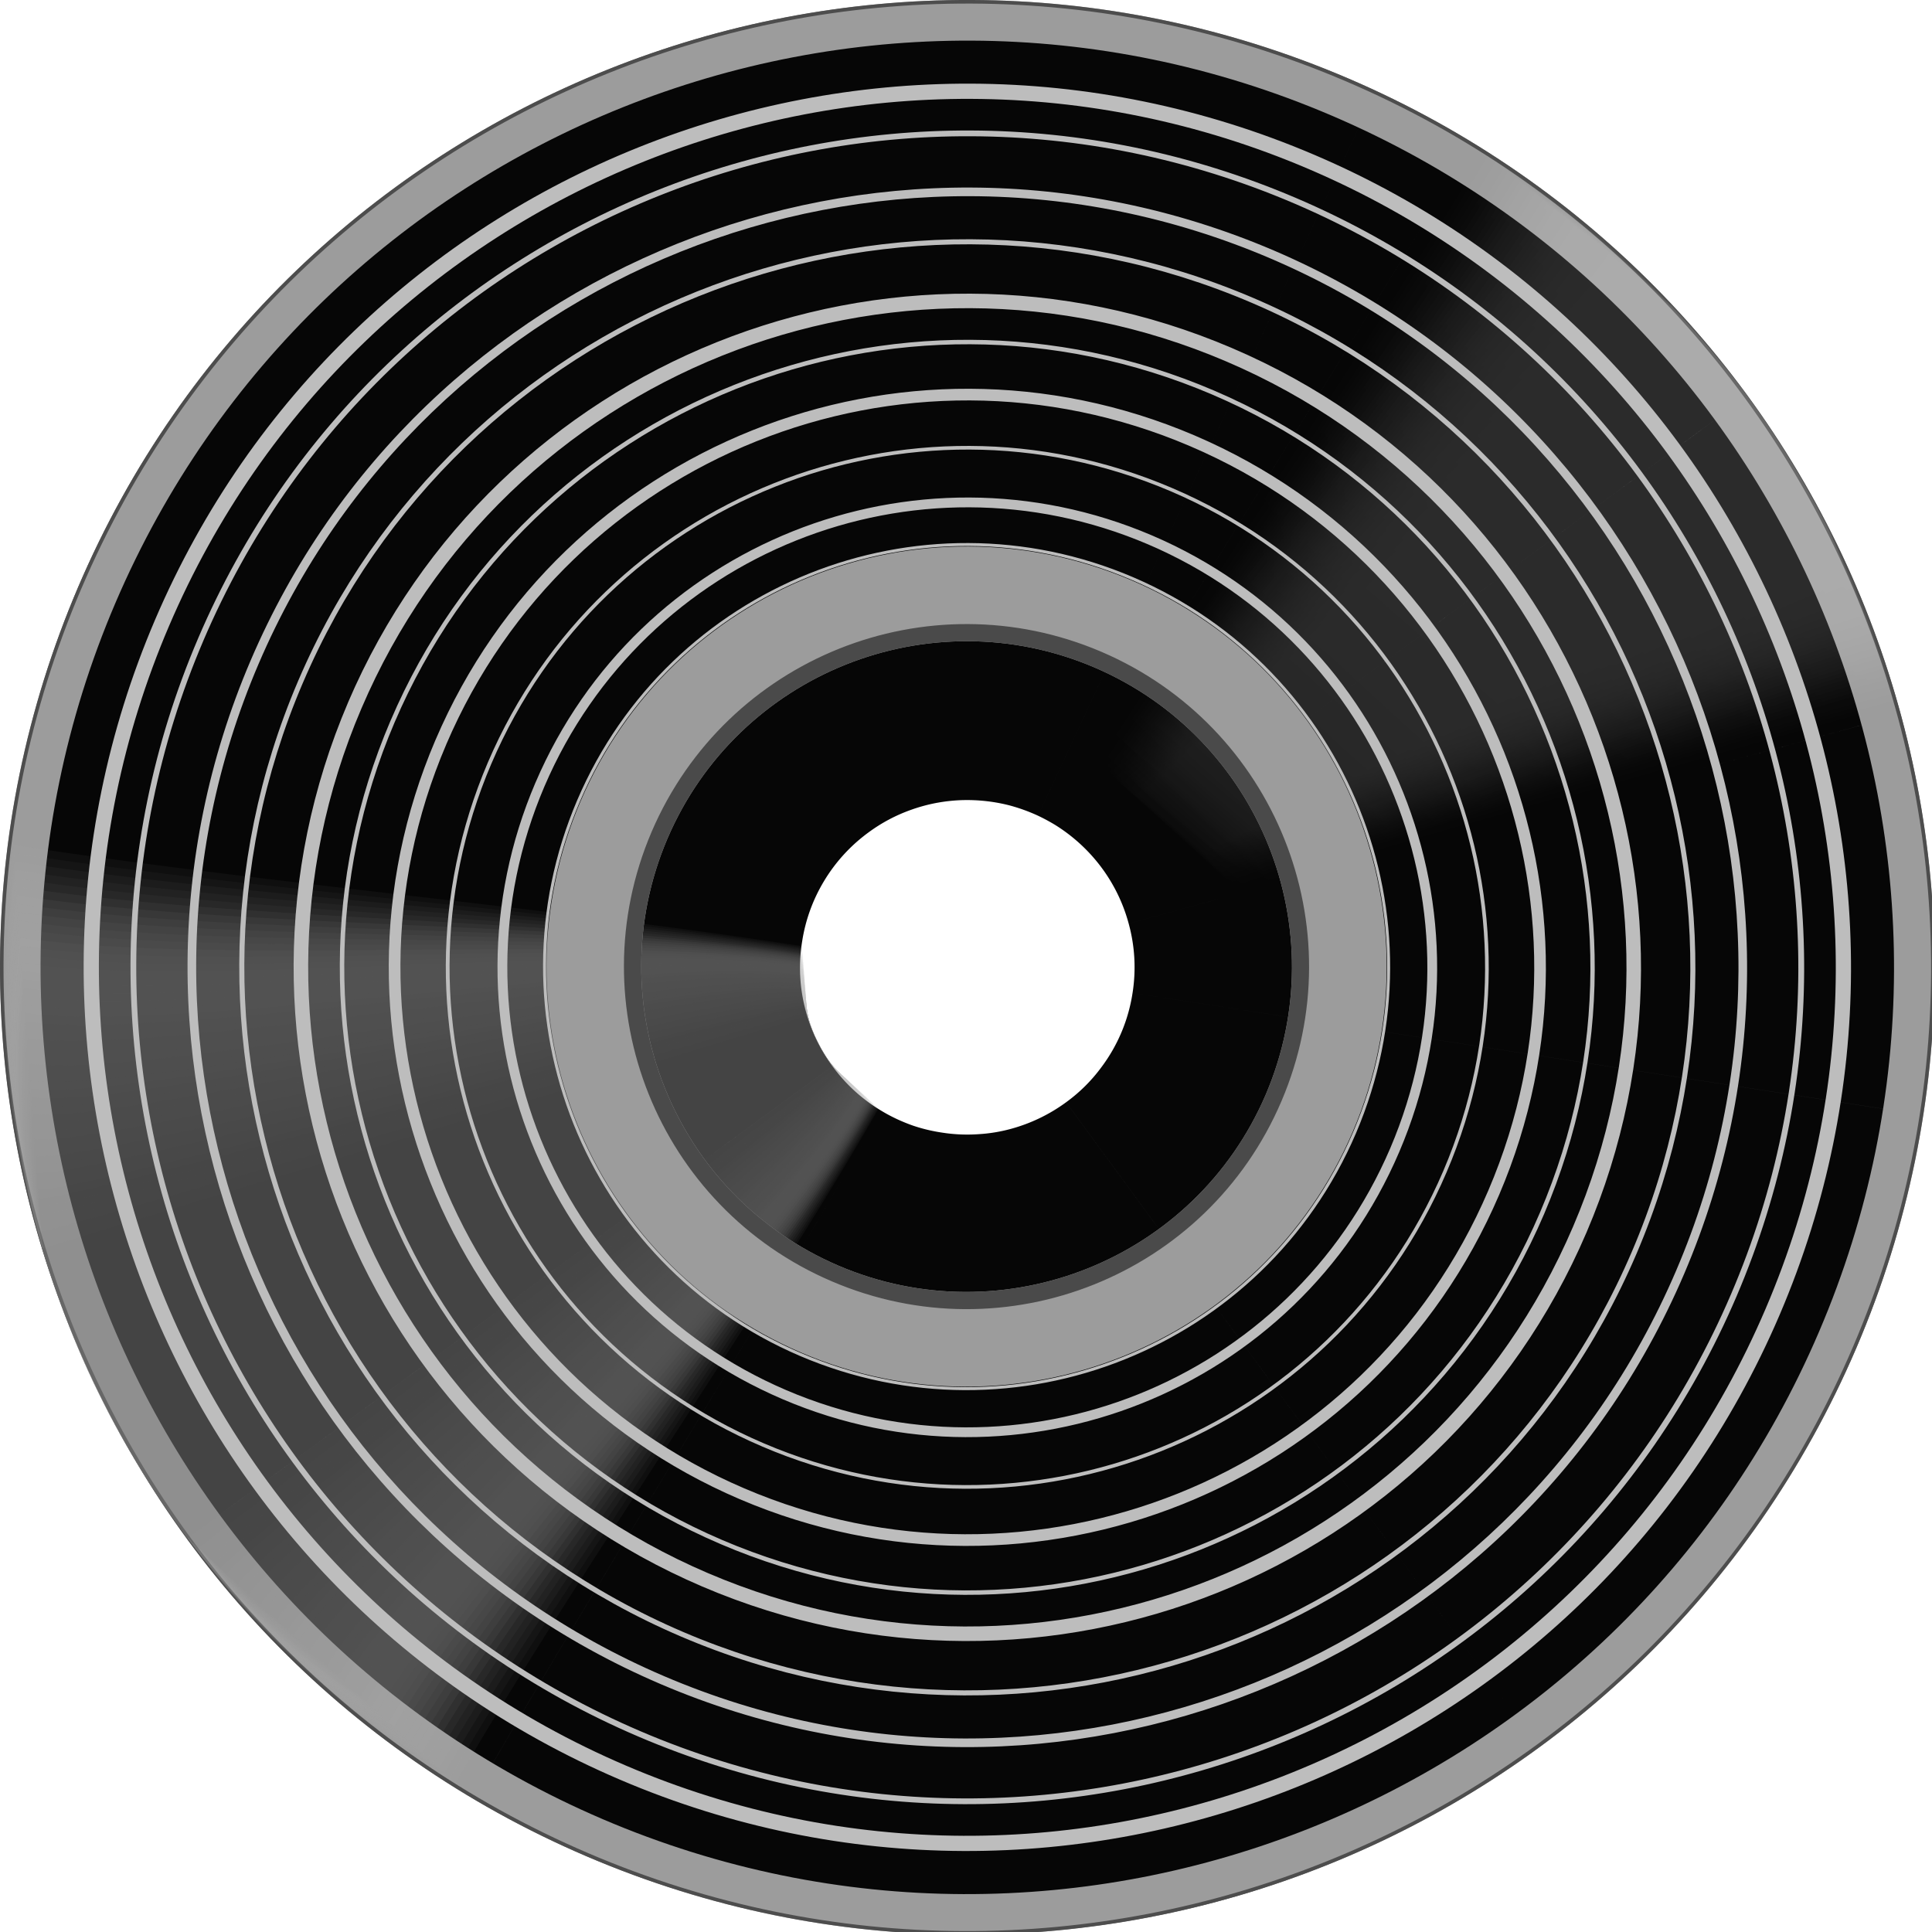 <svg xmlns="http://www.w3.org/2000/svg" xmlns:xlink="http://www.w3.org/1999/xlink" width="96" height="96" fill="none"><g clip-path="url(#a)" style="transform-origin:61.88px 0" transform="translate(-61.88)"><path fill="url(#b)" d="M105.038 41.361a8.265 8.265 0 0 0-2.221 2.434 8.22 8.22 0 0 0-1.081 2.999l-39.261-6.059a48.005 48.005 0 0 1 6.25-17.359A47.929 47.929 0 0 1 81.57 9.32c7.823 10.677 15.646 21.357 23.468 32.041Zm-3.302 5.433a8.174 8.174 0 0 0 .253 3.686 8.129 8.129 0 0 0 1.252 2.494L71.189 76.442a48.368 48.368 0 0 1-7.21-14.41 47.77 47.77 0 0 1-1.504-21.297l39.261 6.059Zm1.505 6.18a8.227 8.227 0 0 0 2.454 2.232c-6.09 10.623-14.239 23.528-20.328 34.141A48.31 48.31 0 0 1 71.19 76.442l32.052-23.468Zm2.454 2.232c.484.292 1.01.535 1.555.727.458.155.932.269 1.424.343-2.02 13.087-4.043 26.174-6.069 39.262a48.876 48.876 0 0 1-8.22-2.02 48.215 48.215 0 0 1-9.018-4.17c6.09-10.614 14.239-23.52 20.328-34.142Zm2.979 1.07a8.038 8.038 0 0 0 1.838.08c.777 12.401 1.898 27.246 2.676 39.646a48.69 48.69 0 0 1-10.583-.464c2.026-13.088 4.049-26.175 6.069-39.262Zm1.838.08a7.85 7.85 0 0 0 1.595-.262 8.337 8.337 0 0 0 2.747-1.323l23.468 32.052a48.266 48.266 0 0 1-15.915 7.644 48.178 48.178 0 0 1-9.219 1.535c-.778-12.4-1.899-27.245-2.676-39.645Zm4.342-1.585a8.023 8.023 0 0 0 1.757-1.746 8.2 8.2 0 0 0 1.545-3.686l39.261 6.059a47.849 47.849 0 0 1-8.937 21.347 48.303 48.303 0 0 1-10.158 10.078L114.854 54.77Zm3.302-5.432a8.183 8.183 0 0 0-.192-3.444c11.805-3.251 26.548-7.15 38.353-10.39a47.87 47.87 0 0 1 1.1 19.892l-39.261-6.058Zm-.192-3.444a8.27 8.27 0 0 0-1.313-2.736 192005.44 192005.44 0 0 0 32.042-23.468 48.047 48.047 0 0 1 7.624 15.813c-11.805 3.242-26.548 7.14-38.353 10.391Zm-1.313-2.736a8.405 8.405 0 0 0-2.363-2.182c6.301-10.481 14.461-23.387 20.762-33.869a47.927 47.927 0 0 1 13.643 12.582c-10.678 7.823-21.358 15.646-32.042 23.469Zm-2.363-2.182a9.684 9.684 0 0 0-.828-.444c5.211-11.24 11.573-24.78 16.783-36.01a47.666 47.666 0 0 1 4.807 2.585c-6.301 10.482-14.461 23.387-20.762 33.87Zm-.828-.444a8.84 8.84 0 0 0-1.424-.515c3.413-12.077 6.584-26.356 9.997-38.444l.728.202a47.537 47.537 0 0 1 7.482 2.747c-5.21 11.23-11.572 24.77-16.783 36.01Zm-1.424-.515a8.526 8.526 0 0 0-2.201-.263c.333-12.673-.858-27.052-.525-39.726a48.452 48.452 0 0 1 12.723 1.546c-3.413 12.087-6.584 26.366-9.997 38.443Zm-2.201-.263a8.264 8.264 0 0 0-2.686.485 8.129 8.129 0 0 0-2.111 1.121C97.216 30.677 89.393 19.997 81.57 9.32a47.792 47.792 0 0 1 12.22-6.493A47.768 47.768 0 0 1 109.31.029c-.333 12.674.858 27.053.525 39.727Z"/><path fill="#9C9C9C" fill-rule="evenodd" d="M65.767 29.163C76.198 4.765 104.443-6.556 128.85 3.887c24.397 10.441 35.717 38.676 25.275 63.083-10.441 24.397-38.675 35.717-63.083 25.276C66.645 81.814 55.325 53.57 65.767 29.163Zm1.848.797c-9.997 23.377.848 50.43 24.225 60.438 23.377 9.997 50.43-.849 60.427-24.226 10.008-23.377-.838-50.43-24.215-60.427-23.377-10.007-50.43.838-60.437 24.215Z" clip-rule="evenodd" style="mix-blend-mode:multiply"/><path fill="#4D4D4D" fill-rule="evenodd" d="M65.767 29.163C76.198 4.765 104.443-6.556 128.85 3.887c24.397 10.441 35.717 38.676 25.275 63.083-10.441 24.397-38.675 35.717-63.083 25.276C66.645 81.814 55.325 53.57 65.767 29.163Zm.161.07c-10.4 24.317.869 52.45 25.185 62.851 24.316 10.401 52.45-.879 62.851-25.185 10.401-24.316-.879-52.45-25.185-62.85-24.316-10.402-52.45.878-62.85 25.184Z" clip-rule="evenodd" style="mix-blend-mode:screen"/><g opacity=".15"><path fill="url(#c)" d="M117.944 45.814a8.23 8.23 0 0 0-3.565-4.766c5.928-9.876 15.319-23.6 21.257-33.475a46.886 46.886 0 0 1 13.057 12.117 47.268 47.268 0 0 1 7.422 15.29c-11.108 3.049-27.073 7.775-38.171 10.834Z" opacity=".1" style="mix-blend-mode:screen"/><path fill="url(#d)" d="M117.934 45.784a8.357 8.357 0 0 0-1.283-2.625 7.947 7.947 0 0 0-2.252-2.09c5.807-9.665 15.622-23.67 21.429-33.335a46.314 46.314 0 0 1 12.865 11.957 46.8 46.8 0 0 1 7.351 15.106c-10.866 3-27.245 7.998-38.11 10.987Z" opacity=".1" style="mix-blend-mode:screen"/><path fill="url(#e)" d="M117.924 45.764a8.128 8.128 0 0 0-1.273-2.606 8.056 8.056 0 0 0-2.221-2.07c5.685-9.451 15.904-23.74 21.589-33.192a45.874 45.874 0 0 1 12.674 11.794 46.699 46.699 0 0 1 7.29 14.936c-10.643 2.928-27.416 8.21-38.059 11.138Z" opacity=".1" style="mix-blend-mode:screen"/><path fill="url(#f)" d="M117.914 45.734a8.053 8.053 0 0 0-1.263-2.575 8.164 8.164 0 0 0-2.191-2.05c5.554-9.25 16.197-23.812 21.751-33.062a45.62 45.62 0 0 1 12.482 11.643 46.436 46.436 0 0 1 7.22 14.764c-10.411 2.858-27.588 8.412-37.999 11.28Z" opacity=".1" style="mix-blend-mode:screen"/><path fill="url(#g)" d="M117.903 45.703a8.17 8.17 0 0 0-1.252-2.545 7.922 7.922 0 0 0-2.161-2.02c5.433-9.047 16.48-23.881 21.913-32.93a44.898 44.898 0 0 1 12.29 11.482 46.154 46.154 0 0 1 7.159 14.592c-10.179 2.798-27.77 8.624-37.949 11.421Z" opacity=".1" style="mix-blend-mode:screen"/><path fill="url(#h)" d="M117.893 45.683a7.936 7.936 0 0 0-1.242-2.524 7.871 7.871 0 0 0-2.13-2c5.311-8.846 16.762-23.953 22.074-32.799a44.65 44.65 0 0 1 12.098 11.33 45.905 45.905 0 0 1 7.088 14.41c-9.946 2.737-27.941 8.846-37.888 11.583Z" opacity=".2" style="mix-blend-mode:screen"/><path fill="url(#i)" d="M117.883 45.653a7.989 7.989 0 0 0-3.332-4.474c5.18-8.634 17.056-24.023 22.236-32.657a44.22 44.22 0 0 1 11.906 11.168 45.628 45.628 0 0 1 7.018 14.239c-9.715 2.676-28.113 9.048-37.828 11.724Z" opacity=".2" style="mix-blend-mode:screen"/><path fill="url(#j)" d="M117.873 45.633a7.86 7.86 0 0 0-1.221-2.475 7.863 7.863 0 0 0-2.081-1.959c5.07-8.431 17.349-24.094 22.418-32.515a43.734 43.734 0 0 1 11.704 11.007 45.333 45.333 0 0 1 6.957 14.066c-9.492 2.605-28.294 9.26-37.777 11.876Z" opacity=".2" style="mix-blend-mode:screen"/><path fill="url(#k)" d="M117.863 45.602a8.103 8.103 0 0 0-1.212-2.443 7.811 7.811 0 0 0-2.049-1.94c4.938-8.22 17.631-24.154 22.579-32.384a43.504 43.504 0 0 1 11.512 10.855 45.234 45.234 0 0 1 6.887 13.885c-9.25 2.545-28.467 9.483-37.717 12.027Z" opacity=".2" style="mix-blend-mode:screen"/><path fill="url(#l)" d="M117.853 45.572a7.917 7.917 0 0 0-1.202-2.413 7.579 7.579 0 0 0-2.019-1.909c4.817-8.028 17.924-24.235 22.741-32.253a42.781 42.781 0 0 1 11.32 10.694 44.969 44.969 0 0 1 6.826 13.713c-9.028 2.484-28.648 9.694-37.666 12.168Z" opacity=".2" style="mix-blend-mode:screen"/><path fill="url(#m)" d="M117.843 45.552a7.922 7.922 0 0 0-1.192-2.394 7.685 7.685 0 0 0-1.989-1.888c4.696-7.816 18.207-24.306 22.903-32.122a42.574 42.574 0 0 1 11.128 10.543 44.455 44.455 0 0 1 6.755 13.541c-8.795 2.413-28.81 9.896-37.605 12.32Z" opacity=".3" style="mix-blend-mode:screen"/><path fill="url(#n)" d="M117.833 45.522a7.627 7.627 0 0 0-1.182-2.363 7.646 7.646 0 0 0-1.959-1.869c4.565-7.603 18.5-24.377 23.065-31.98a41.99 41.99 0 0 1 10.936 10.38 44.374 44.374 0 0 1 6.685 13.36c-8.553 2.363-28.982 10.119-37.545 12.472Z" opacity=".3" style="mix-blend-mode:screen"/><path fill="url(#o)" d="M117.823 45.501a7.744 7.744 0 0 0-1.172-2.343 7.334 7.334 0 0 0-1.939-1.847c4.454-7.402 18.793-24.438 23.236-31.84a41.42 41.42 0 0 1 10.745 10.22 44.12 44.12 0 0 1 6.624 13.188c-8.331 2.292-29.163 10.33-37.494 12.622Z" opacity=".3" style="mix-blend-mode:screen"/><path fill="url(#p)" d="M117.813 45.471a7.558 7.558 0 0 0-1.162-2.312 7.47 7.47 0 0 0-1.908-1.828c4.322-7.19 19.075-24.508 23.397-31.708a41.378 41.378 0 0 1 10.553 10.068 43.843 43.843 0 0 1 6.553 13.016c-8.098 2.222-29.335 10.532-37.433 12.764Z" opacity=".3" style="mix-blend-mode:screen"/><path fill="url(#q)" d="M117.802 45.44a7.694 7.694 0 0 0-1.151-2.281 7.393 7.393 0 0 0-1.878-1.798c4.201-6.998 19.368-24.589 23.569-31.577a40.94 40.94 0 0 1 10.351 9.906 43.666 43.666 0 0 1 6.483 12.835c-7.857 2.171-29.507 10.755-37.374 12.916Z" opacity=".3" style="mix-blend-mode:screen"/><path fill="url(#r)" d="M117.792 45.42a7.676 7.676 0 0 0-1.141-2.262 7.195 7.195 0 0 0-1.848-1.777c4.08-6.786 19.651-24.66 23.731-31.445a40.59 40.59 0 0 1 10.159 9.755 43.551 43.551 0 0 1 6.422 12.662c-7.634 2.1-29.689 10.967-37.323 13.067Z" opacity=".4" style="mix-blend-mode:screen"/><path fill="url(#s)" d="M117.782 45.39a7.608 7.608 0 0 0-1.131-2.231 7.163 7.163 0 0 0-1.818-1.758c3.949-6.584 19.944-24.73 23.893-31.304a40.215 40.215 0 0 1 9.967 9.594 43.314 43.314 0 0 1 6.351 12.49c-7.402 2.04-29.86 11.17-37.262 13.21Z" opacity=".4" style="mix-blend-mode:screen"/><path fill="url(#t)" d="M117.772 45.37a7.719 7.719 0 0 0-1.121-2.211 7.499 7.499 0 0 0-1.787-1.737c3.827-6.372 20.226-24.791 24.054-31.163a39.641 39.641 0 0 1 9.774 9.431 43.066 43.066 0 0 1 6.292 12.32c-7.18 1.97-30.032 11.38-37.212 13.36Z" opacity=".4" style="mix-blend-mode:screen"/><path fill="url(#u)" d="M117.762 45.34a7.523 7.523 0 0 0-2.878-3.898c3.706-6.17 20.52-24.862 24.226-31.032a39.313 39.313 0 0 1 9.583 9.28 42.89 42.89 0 0 1 6.22 12.138c-6.937 1.909-30.203 11.603-37.151 13.512Z" opacity=".4" style="mix-blend-mode:screen"/><path fill="url(#v)" d="M117.752 45.31a7.716 7.716 0 0 0-1.101-2.151 6.89 6.89 0 0 0-1.736-1.687c3.584-5.968 20.812-24.942 24.387-30.9a38.928 38.928 0 0 1 9.391 9.119 42.674 42.674 0 0 1 6.15 11.966c-6.706 1.848-30.376 11.815-37.091 13.652Z" opacity=".4" style="mix-blend-mode:screen"/><path fill="url(#w)" d="M117.742 45.29a7.323 7.323 0 0 0-1.091-2.132 7.217 7.217 0 0 0-1.706-1.666c3.463-5.756 21.095-25.013 24.558-30.769a38.756 38.756 0 0 1 9.19 8.967 42.491 42.491 0 0 1 6.089 11.795c-6.483 1.777-30.557 12.017-37.04 13.804Z" opacity=".5" style="mix-blend-mode:screen"/><path fill="url(#x)" d="M117.742 45.259a7.671 7.671 0 0 0-1.091-2.1 7.199 7.199 0 0 0-1.676-1.646c3.332-5.554 21.378-25.074 24.72-30.628a38.4 38.4 0 0 1 8.998 8.806 42.317 42.317 0 0 1 6.018 11.612c-6.24 1.717-30.728 12.24-36.969 13.956Z" opacity=".5" style="mix-blend-mode:screen"/><path fill="url(#y)" d="M117.732 45.239a7.552 7.552 0 0 0-1.081-2.08 7.162 7.162 0 0 0-1.646-1.626c3.212-5.342 21.671-25.145 24.882-30.486a37.872 37.872 0 0 1 8.806 8.643 42.463 42.463 0 0 1 5.958 11.442c-6.019 1.656-30.911 12.45-36.919 14.107Z" opacity=".5" style="mix-blend-mode:screen"/><path fill="url(#z)" d="M117.722 45.209a7.626 7.626 0 0 0-1.071-2.05 7.208 7.208 0 0 0-1.626-1.606c3.09-5.14 21.964-25.215 25.054-30.355a37.6 37.6 0 0 1 8.614 8.492 42.119 42.119 0 0 1 5.887 11.27c-5.786 1.585-31.082 12.653-36.858 14.248Z" opacity=".5" style="mix-blend-mode:screen"/><path fill="url(#A)" d="M117.711 45.178a7.538 7.538 0 0 0-1.06-2.02 6.939 6.939 0 0 0-1.595-1.575c2.969-4.938 22.256-25.296 25.215-30.223a37.06 37.06 0 0 1 8.422 8.33 41.98 41.98 0 0 1 5.816 11.088c-5.554 1.535-31.254 12.875-36.798 14.4Z" opacity=".5" style="mix-blend-mode:screen"/><path fill="url(#B)" d="M117.701 45.158a7.712 7.712 0 0 0-1.05-2 6.923 6.923 0 0 0-1.565-1.555c2.838-4.736 22.539-25.356 25.377-30.092a37.02 37.02 0 0 1 8.23 8.18 41.847 41.847 0 0 1 5.755 10.916c-5.321 1.464-31.425 13.087-36.747 14.551Z" opacity=".5" style="mix-blend-mode:screen"/><path fill="url(#C)" d="M117.692 45.128a7.84 7.84 0 0 0-1.04-1.97 6.95 6.95 0 0 0-1.535-1.534c2.716-4.524 22.821-25.428 25.538-29.952a36.694 36.694 0 0 1 8.038 8.018 41.666 41.666 0 0 1 5.685 10.745c-5.089 1.393-31.597 13.289-36.686 14.693Z" opacity=".6" style="mix-blend-mode:screen"/><path fill="url(#D)" d="M117.681 45.097a7.588 7.588 0 0 0-1.03-1.938 7.125 7.125 0 0 0-1.505-1.515c2.596-4.312 23.115-25.498 25.71-29.81a36.36 36.36 0 0 1 7.836 7.857 41.635 41.635 0 0 1 5.625 10.562c-4.867 1.343-31.779 13.511-36.636 14.844Z" opacity=".6" style="mix-blend-mode:screen"/><path fill="url(#E)" d="M117.671 45.077a7.598 7.598 0 0 0-1.019-1.918 7.122 7.122 0 0 0-1.475-1.495c2.464-4.11 23.398-25.568 25.872-29.678a36.394 36.394 0 0 1 7.644 7.704 41.156 41.156 0 0 1 5.554 10.391c-4.625 1.273-31.951 13.724-36.576 14.996Z" opacity=".6" style="mix-blend-mode:screen"/><path fill="url(#F)" d="M117.661 45.047a7.353 7.353 0 0 0-2.464-3.363c2.353-3.898 23.69-25.629 26.043-29.537a35.672 35.672 0 0 1 7.453 7.543 41.034 41.034 0 0 1 5.483 10.22c-4.393 1.212-32.122 13.925-36.515 15.137Z" opacity=".6" style="mix-blend-mode:screen"/><path fill="url(#G)" d="M117.651 45.027a7.548 7.548 0 0 0-1-1.868 6.899 6.899 0 0 0-1.423-1.444c2.221-3.707 23.983-25.71 26.204-29.416a35.732 35.732 0 0 1 7.261 7.392 41.263 41.263 0 0 1 5.422 10.047c-4.17 1.141-32.303 14.138-36.464 15.289Z" opacity=".6" style="mix-blend-mode:screen"/><path fill="url(#H)" d="M117.641 44.996a7.505 7.505 0 0 0-.99-1.837 6.88 6.88 0 0 0-1.393-1.424c2.1-3.494 24.266-25.78 26.366-29.275a35.29 35.29 0 0 1 7.069 7.23 41.15 41.15 0 0 1 5.352 9.866c-3.928 1.08-32.476 14.36-36.404 15.44Z" opacity=".7" style="mix-blend-mode:screen"/><path fill="url(#I)" d="M117.631 44.966a7.622 7.622 0 0 0-.98-1.808c-.383-.525-.848-1-1.363-1.403 1.979-3.292 24.559-25.851 26.528-29.143a35.425 35.425 0 0 1 6.877 7.079 41.047 41.047 0 0 1 5.281 9.694c-3.696 1.02-32.637 14.571-36.343 15.581Z" opacity=".7" style="mix-blend-mode:screen"/><path fill="url(#J)" d="M117.621 44.946a7.493 7.493 0 0 0-.97-1.787 7.19 7.19 0 0 0-1.333-1.384c1.848-3.08 24.842-25.922 26.69-29.002a35.31 35.31 0 0 1 6.685 6.918 41.17 41.17 0 0 1 5.22 9.522c-3.473.95-32.819 14.774-36.292 15.733Z" opacity=".7" style="mix-blend-mode:screen"/><path fill="url(#K)" d="M117.611 44.916a7.623 7.623 0 0 0-.96-1.757 7.247 7.247 0 0 0-1.302-1.364c1.726-2.878 25.124-25.982 26.861-28.86a35.151 35.151 0 0 1 6.483 6.755 41.34 41.34 0 0 1 5.15 9.341c-3.242.899-32.991 14.996-36.232 15.885Z" opacity=".7" style="mix-blend-mode:screen"/><path fill="url(#L)" d="M117.6 44.895a7.412 7.412 0 0 0-.949-1.736 6.693 6.693 0 0 0-1.282-1.333c1.605-2.676 25.427-26.064 27.032-28.74a35.11 35.11 0 0 1 6.291 6.604 41.72 41.72 0 0 1 5.09 9.17c-3.009.828-33.172 15.207-36.182 16.035Z" opacity=".7" style="mix-blend-mode:screen"/><path fill="url(#M)" d="M117.591 44.865a7.455 7.455 0 0 0-.939-1.706 6.718 6.718 0 0 0-1.253-1.313c1.485-2.464 25.71-26.134 27.195-28.598a35.132 35.132 0 0 1 6.099 6.443 41.352 41.352 0 0 1 5.019 8.997c-2.777.757-33.344 15.41-36.121 16.177Z" opacity=".8" style="mix-blend-mode:screen"/><path fill="url(#N)" d="M117.58 44.835a7.525 7.525 0 0 0-.929-1.677 6.717 6.717 0 0 0-1.222-1.292c1.363-2.262 26.003-26.205 27.356-28.467a34.837 34.837 0 0 1 5.907 6.292c2 2.726 3.666 5.685 4.949 8.815-2.545.707-33.516 15.632-36.061 16.329Z" opacity=".8" style="mix-blend-mode:screen"/><path fill="url(#O)" d="M117.57 44.815a7.171 7.171 0 0 0-.918-1.657 7.16 7.16 0 0 0-1.192-1.272c1.232-2.05 26.285-26.265 27.517-28.325a35.356 35.356 0 0 1 5.716 6.13 42.112 42.112 0 0 1 4.887 8.643c-2.312.637-33.697 15.844-36.01 16.48Z" opacity=".8" style="mix-blend-mode:screen"/><path fill="url(#P)" d="M117.56 44.784a7.794 7.794 0 0 0-.908-1.625 7.224 7.224 0 0 0-1.162-1.253c1.111-1.848 26.568-26.335 27.679-28.183a35.186 35.186 0 0 1 5.524 5.967 42.079 42.079 0 0 1 4.817 8.473c-2.081.565-33.869 16.046-35.95 16.621Z" opacity=".8" style="mix-blend-mode:screen"/><path fill="url(#Q)" d="M117.55 44.764a7.328 7.328 0 0 0-.899-1.606 6.552 6.552 0 0 0-1.141-1.221c.99-1.646 26.871-26.417 27.861-28.063a35.91 35.91 0 0 1 5.322 5.816 43.01 43.01 0 0 1 4.756 8.291c-1.858.515-34.041 16.268-35.899 16.783Z" opacity=".8" style="mix-blend-mode:screen"/><path fill="url(#R)" d="M117.54 44.734a7.762 7.762 0 0 0-.889-1.575 6.965 6.965 0 0 0-1.11-1.202c.868-1.444 27.153-26.488 28.022-27.921a36.4 36.4 0 0 1 5.13 5.655 43.256 43.256 0 0 1 4.685 8.118c-1.615.445-34.212 16.48-35.838 16.925Z" opacity=".9" style="mix-blend-mode:screen"/><path fill="url(#S)" d="M117.53 44.704a7.5 7.5 0 0 0-.879-1.546 7.041 7.041 0 0 0-1.08-1.18c.747-1.233 27.436-26.549 28.184-27.791a36.531 36.531 0 0 1 4.938 5.504 43.035 43.035 0 0 1 4.614 7.947c-1.383.383-34.384 16.692-35.777 17.066Z" opacity=".9" style="mix-blend-mode:screen"/><path fill="url(#T)" d="M117.52 44.683a7.625 7.625 0 0 0-1.919-2.686c.616-1.03 27.73-26.618 28.346-27.648a37.275 37.275 0 0 1 4.746 5.341 44.028 44.028 0 0 1 4.554 7.776c-1.161.313-34.566 16.894-35.727 17.217Z" opacity=".9" style="mix-blend-mode:screen"/><path fill="url(#U)" d="M117.52 44.653a8.48 8.48 0 0 0-.869-1.495 7.828 7.828 0 0 0-1.02-1.14c.495-.819 28.013-26.69 28.507-27.508a38.287 38.287 0 0 1 4.555 5.18 43.493 43.493 0 0 1 4.483 7.594c-.929.253-34.737 17.117-35.656 17.369Z" opacity=".9" style="mix-blend-mode:screen"/><path fill="url(#V)" d="M117.51 44.633a7.982 7.982 0 0 0-.859-1.475 7.45 7.45 0 0 0-.989-1.11c.363-.616 28.305-26.77 28.668-27.386a39.723 39.723 0 0 1 4.363 5.028 43.973 43.973 0 0 1 4.412 7.423c-.686.192-34.909 17.328-35.595 17.52Z" opacity=".9" style="mix-blend-mode:screen"/><path fill="url(#W)" d="M117.5 44.603a7.62 7.62 0 0 0-.848-1.444 7.064 7.064 0 0 0-.97-1.091c.253-.414 28.598-26.83 28.84-27.245a41.565 41.565 0 0 1 4.171 4.867 45.4 45.4 0 0 1 4.352 7.251c-.464.121-35.091 17.53-35.545 17.662Z" style="mix-blend-mode:screen"/><path fill="url(#X)" d="M117.489 44.572a8.678 8.678 0 0 0-.838-1.414 8.402 8.402 0 0 0-.939-1.07c.121-.202 28.881-26.901 29.012-27.113a46.34 46.34 0 0 1 3.968 4.716 46.23 46.23 0 0 1 4.282 7.068c-.232.07-35.253 17.753-35.485 17.813Z" style="mix-blend-mode:screen"/><path fill="url(#Y)" d="M117.48 44.552a8.556 8.556 0 0 0-1.737-2.444l29.173-26.972a47.785 47.785 0 0 1 3.777 4.555 48.181 48.181 0 0 1 4.221 6.896L117.48 44.552Z" style="mix-blend-mode:screen"/></g><g opacity=".5"><path fill="#ADADAD" d="M101.747 47.016a7.837 7.837 0 0 0 .262 3.504 7.927 7.927 0 0 0 1.212 2.424 7.805 7.805 0 0 0 2.323 2.13c-5.726 9.998-15.279 23.519-21.015 33.516A45.99 45.99 0 0 1 71.1 76.3a47.622 47.622 0 0 1-7.069-14.117 45.556 45.556 0 0 1-1.464-20.196c12.32 1.899 26.861 3.12 39.181 5.029Z" opacity=".1" style="mix-blend-mode:screen"/><path fill="#ACACAC" d="M101.757 47.087a7.768 7.768 0 0 0 .252 3.453 8.09 8.09 0 0 0 1.202 2.394 7.863 7.863 0 0 0 2.292 2.1c-5.615 9.785-15.642 23.518-21.246 33.304A45.312 45.312 0 0 1 71.068 76.26a48.003 48.003 0 0 1-7.028-14.026 44.982 44.982 0 0 1-1.444-19.833c12.057 1.868 27.093 2.818 39.161 4.686Z" opacity=".1" style="mix-blend-mode:screen"/><path fill="#ABABAB" d="M101.757 47.157a7.645 7.645 0 0 0 .262 3.393 8.173 8.173 0 0 0 1.182 2.373 7.737 7.737 0 0 0 2.252 2.07c-5.494 9.574-15.986 23.52-21.48 33.092A44.789 44.789 0 0 1 71.029 76.21a47.79 47.79 0 0 1-6.968-13.926 44.26 44.26 0 0 1-1.434-19.469c11.805 1.828 27.326 2.525 39.131 4.342Z" opacity=".1" style="mix-blend-mode:screen"/><path fill="#ABABAB" d="M101.767 47.228a7.509 7.509 0 0 0 .252 3.332 8.057 8.057 0 0 0 1.181 2.353 7.555 7.555 0 0 0 2.202 2.03c-5.372 9.371-16.339 23.519-21.701 32.89a44.006 44.006 0 0 1-12.703-11.674 47.227 47.227 0 0 1-6.918-13.824 43.35 43.35 0 0 1-1.423-19.096c11.542 1.778 27.557 2.212 39.11 3.99Z" opacity=".1" style="mix-blend-mode:screen"/><path fill="#AAA" d="M101.767 47.299a7.58 7.58 0 0 0 .252 3.282 8.118 8.118 0 0 0 1.172 2.322 7.414 7.414 0 0 0 2.161 2c-5.251 9.159-16.683 23.518-21.934 32.677a43.022 43.022 0 0 1-12.45-11.461 46.997 46.997 0 0 1-6.877-13.734c-1.808-5.887-2.353-12.249-1.404-18.732 11.29 1.747 27.79 1.909 39.08 3.646Z" opacity=".1" style="mix-blend-mode:screen"/><path fill="#A9A9A9" d="M101.777 47.38a7.272 7.272 0 0 0 .252 3.21 7.83 7.83 0 0 0 1.152 2.303 7.476 7.476 0 0 0 2.13 1.97c-5.14 8.946-17.035 23.508-22.165 32.455a42.208 42.208 0 0 1-12.209-11.25 46.682 46.682 0 0 1-6.826-13.632c-1.777-5.776-2.313-12.017-1.394-18.369 11.028 1.707 28.023 1.606 39.06 3.313Z" opacity=".2" style="mix-blend-mode:screen"/><path fill="#A8A8A8" d="M101.777 47.45a7.299 7.299 0 0 0 .252 3.15 7.84 7.84 0 0 0 1.152 2.283 7.293 7.293 0 0 0 2.08 1.929c-5.009 8.745-17.39 23.518-22.398 32.253a41.517 41.517 0 0 1-11.956-11.047 46.052 46.052 0 0 1-6.776-13.542c-1.747-5.645-2.282-11.764-1.393-17.984 10.784 1.666 28.264 1.292 39.039 2.958Z" opacity=".2" style="mix-blend-mode:screen"/><path fill="#A7A7A7" d="M101.787 47.52a7.083 7.083 0 0 0 .252 3.101 7.743 7.743 0 0 0 1.131 2.252 7.168 7.168 0 0 0 2.04 1.898c-4.888 8.533-17.732 23.509-22.62 32.042a40.738 40.738 0 0 1-11.714-10.835 46.192 46.192 0 0 1-6.735-13.451c-1.707-5.534-2.232-11.522-1.374-17.621 10.523 1.625 28.497.99 39.02 2.615Z" opacity=".2" style="mix-blend-mode:screen"/><path fill="#A6A6A6" d="M101.787 47.592a7.112 7.112 0 0 0 .252 3.04 7.86 7.86 0 0 0 1.121 2.23 7.202 7.202 0 0 0 1.999 1.869c-4.766 8.32-18.075 23.509-22.852 31.83a40.192 40.192 0 0 1-11.471-10.634 46.103 46.103 0 0 1-6.675-13.35c-1.686-5.412-2.201-11.29-1.363-17.257 10.27 1.595 28.729.686 38.989 2.272Z" opacity=".2" style="mix-blend-mode:screen"/><path fill="#A5A5A5" d="M101.797 47.662a6.85 6.85 0 0 0 .253 2.98 7.715 7.715 0 0 0 1.11 2.21 6.78 6.78 0 0 0 1.959 1.829c-4.655 8.118-18.439 23.508-23.084 31.627a39.386 39.386 0 0 1-11.23-10.421 46.105 46.105 0 0 1-6.624-13.26c-1.656-5.3-2.16-11.047-1.353-16.883 10.008 1.545 28.962.373 38.969 1.918Z" opacity=".2" style="mix-blend-mode:screen"/><path fill="#A4A4A4" d="M101.797 47.733a6.93 6.93 0 0 0 .253 2.928 7.918 7.918 0 0 0 1.1 2.182 6.797 6.797 0 0 0 1.919 1.797c-4.534 7.907-18.782 23.509-23.317 31.415a38.568 38.568 0 0 1-10.976-10.219 45.817 45.817 0 0 1-6.584-13.158c-1.616-5.19-2.11-10.805-1.333-16.52 9.755 1.504 29.194.07 38.938 1.575Z" opacity=".3" style="mix-blend-mode:screen"/><path fill="#A3A3A3" d="M101.807 47.814c-.131.98-.03 1.959.252 2.858a7.748 7.748 0 0 0 1.081 2.16 6.818 6.818 0 0 0 1.878 1.768c-4.413 7.694-19.126 23.508-23.539 31.203a38.065 38.065 0 0 1-10.734-10.017 45.51 45.51 0 0 1-6.534-13.057c-1.585-5.07-2.08-10.563-1.322-16.147 9.492 1.464 29.426-.242 38.918 1.232Z" opacity=".3" style="mix-blend-mode:screen"/><path fill="#A2A2A2" d="M101.807 47.885a6.654 6.654 0 0 0 .252 2.797 7.376 7.376 0 0 0 1.081 2.14 6.485 6.485 0 0 0 1.828 1.727c-4.292 7.493-19.48 23.509-23.771 31.002a37.358 37.358 0 0 1-10.482-9.806 45.255 45.255 0 0 1-6.483-12.966c-1.555-4.958-2.04-10.33-1.313-15.783 9.24 1.424 29.648-.546 38.888.889Z" opacity=".3" style="mix-blend-mode:screen"/><path fill="#A2A2A2" d="M101.817 47.955a6.42 6.42 0 0 0 .253 2.747 7.401 7.401 0 0 0 1.06 2.11 6.4 6.4 0 0 0 1.798 1.697c-4.181 7.28-19.833 23.508-24.004 30.789a36.754 36.754 0 0 1-10.25-9.603 45.464 45.464 0 0 1-6.432-12.865c-1.515-4.847-1.99-10.088-1.292-15.42 8.977 1.393 29.88-.848 38.867.545Z" opacity=".3" style="mix-blend-mode:screen"/><path fill="#A1A1A1" d="M101.817 48.026a6.472 6.472 0 0 0 .252 2.686 7.67 7.67 0 0 0 1.051 2.09 6.562 6.562 0 0 0 1.757 1.666c-4.06 7.08-20.176 23.499-24.236 30.578a36.085 36.085 0 0 1-9.997-9.402 44.889 44.889 0 0 1-6.382-12.764c-1.484-4.726-1.959-9.846-1.282-15.046 8.724 1.343 30.112-1.161 38.837.192Z" opacity=".3" style="mix-blend-mode:screen"/><path fill="#A0A0A0" d="M101.827 48.096a6.02 6.02 0 0 0 .253 2.626 7.126 7.126 0 0 0 1.04 2.07 6.079 6.079 0 0 0 1.707 1.626c-3.939 6.877-20.53 23.508-24.468 30.375-3.807-2.434-7.13-5.554-9.745-9.19a45.036 45.036 0 0 1-6.332-12.672c-1.454-4.615-1.918-9.604-1.272-14.683 8.462 1.313 30.345-1.454 38.817-.151Z" opacity=".4" style="mix-blend-mode:screen"/><path fill="#9F9F9F" d="M101.827 48.167a6.113 6.113 0 0 0 .252 2.575 7.343 7.343 0 0 0 1.03 2.04 6.268 6.268 0 0 0 1.667 1.596c-3.817 6.664-20.873 23.498-24.69 30.163-3.716-2.383-6.958-5.433-9.503-8.988a44.75 44.75 0 0 1-6.29-12.572c-1.415-4.504-1.879-9.37-1.253-14.319 8.21 1.272 30.577-1.757 38.787-.495Z" opacity=".4" style="mix-blend-mode:screen"/><path fill="#9E9E9E" d="M101.837 48.238a5.818 5.818 0 0 0 .253 2.514 7.393 7.393 0 0 0 1.01 2.02 6.303 6.303 0 0 0 1.625 1.565c-3.696 6.453-21.216 23.499-24.922 29.951-3.615-2.332-6.776-5.311-9.25-8.775a44.498 44.498 0 0 1-6.24-12.481c-1.384-4.383-1.838-9.129-1.253-13.946 7.958 1.222 30.82-2.07 38.777-.848Z" opacity=".4" style="mix-blend-mode:screen"/><path fill="#9D9D9D" d="M101.837 48.319c-.091.838 0 1.676.253 2.444a7.536 7.536 0 0 0 1 1.999c.434.606.969 1.12 1.595 1.525-3.585 6.25-21.58 23.498-25.154 29.749a33.455 33.455 0 0 1-9.018-8.573 44.433 44.433 0 0 1-6.18-12.38C62.98 58.81 62.535 54.195 63.09 49.5c7.705 1.192 31.052-2.373 38.746-1.181Z" opacity=".4" style="mix-blend-mode:screen"/><path fill="#9C9C9C" d="M101.847 48.39c-.08.827 0 1.635.253 2.393a7.07 7.07 0 0 0 .989 1.969c.414.585.94 1.09 1.545 1.494-3.463 6.039-21.923 23.499-25.386 29.537-3.424-2.231-6.413-5.069-8.765-8.371a44.434 44.434 0 0 1-6.14-12.28c-1.313-4.16-1.757-8.653-1.222-13.218 7.442 1.151 31.284-2.676 38.726-1.525Z" opacity=".4" style="mix-blend-mode:screen"/><path fill="#9B9B9B" d="M101.847 48.46c-.07.808.01 1.596.253 2.333.232.697.565 1.353.979 1.949.404.575.919 1.07 1.505 1.464-3.343 5.826-22.267 23.498-25.609 29.325-3.322-2.181-6.23-4.948-8.523-8.16a44.181 44.181 0 0 1-6.089-12.188c-1.282-4.04-1.717-8.412-1.212-12.845 7.19 1.111 31.517-2.989 38.696-1.878Z" opacity=".5" style="mix-blend-mode:screen"/><path fill="#9A9A9A" d="M101.858 48.53c-.071.788.01 1.556.242 2.273.232.697.556 1.343.97 1.929.404.555.898 1.04 1.464 1.423-3.221 5.625-22.62 23.499-25.841 29.123-3.222-2.13-6.05-4.827-8.27-7.957a44.154 44.154 0 0 1-6.04-12.087c-1.251-3.928-1.676-8.17-1.201-12.482 6.927 1.07 31.748-3.292 38.676-2.221Z" opacity=".5" style="mix-blend-mode:screen"/><path fill="#999" d="M101.858 48.602c-.061.767.02 1.514.252 2.221.222.677.545 1.323.959 1.898.384.546.869 1.02 1.424 1.394-3.11 5.413-22.973 23.498-26.073 28.911-3.13-2.08-5.867-4.706-8.028-7.755a44.022 44.022 0 0 1-5.998-11.987c-1.212-3.817-1.636-7.927-1.182-12.118 6.675 1.04 31.98-3.594 38.646-2.564Z" opacity=".5" style="mix-blend-mode:screen"/><path fill="#999" d="M101.868 48.672c-.061.747.02 1.485.242 2.161.222.667.545 1.303.949 1.878.374.536.848.99 1.384 1.364-2.989 5.2-23.317 23.488-26.306 28.698-3.03-2.03-5.685-4.584-7.776-7.543a43.486 43.486 0 0 1-5.947-11.895c-1.182-3.696-1.596-7.695-1.172-11.745 6.413.99 32.203-3.908 38.626-2.918Z" opacity=".5" style="mix-blend-mode:screen"/><path fill="#989898" d="M101.868 48.753c-.051.717.03 1.434.252 2.09.222.667.535 1.293.929 1.858.364.515.828.97 1.343 1.323-2.858 4.999-23.67 23.498-26.528 28.487-2.928-1.98-5.503-4.453-7.543-7.331a43.438 43.438 0 0 1-5.887-11.795c-1.151-3.585-1.555-7.452-1.161-11.38 6.16.949 32.435-4.211 38.595-3.252Z" opacity=".5" style="mix-blend-mode:screen"/><path fill="#979797" d="M101.877 48.824a5.34 5.34 0 0 0 .243 2.04c.222.646.535 1.272.929 1.827.353.505.788.94 1.292 1.293-2.736 4.786-24.013 23.488-26.76 28.274-2.827-1.928-5.321-4.332-7.29-7.129a43.31 43.31 0 0 1-5.847-11.693c-1.111-3.474-1.515-7.21-1.141-11.007 5.897.908 32.667-4.524 38.574-3.605Z" opacity=".5" style="mix-blend-mode:screen"/><path fill="#969696" d="M101.878 48.894c-.041.677.04 1.354.252 1.98.212.646.525 1.252.909 1.807a5.16 5.16 0 0 0 1.262 1.262c-2.625 4.575-24.367 23.489-26.992 28.063-2.737-1.878-5.14-4.21-7.049-6.917a43.508 43.508 0 0 1-5.796-11.603c-1.08-3.352-1.474-6.978-1.131-10.643 5.645.868 32.9-4.827 38.545-3.949Z" opacity=".6" style="mix-blend-mode:screen"/><path fill="#959595" d="M101.888 48.965c-.041.666.04 1.313.242 1.919a7.22 7.22 0 0 0 .899 1.787c.333.475.747.889 1.222 1.222-2.505 4.372-24.72 23.488-27.225 27.86-2.635-1.827-4.958-4.09-6.796-6.715a43.205 43.205 0 0 1-5.746-11.501 25.744 25.744 0 0 1-1.12-10.28c5.382.838 33.131-5.12 38.524-4.292Z" opacity=".6" style="mix-blend-mode:screen"/><path fill="#949494" d="M101.888 49.036a5.05 5.05 0 0 0 .252 1.868 7.17 7.17 0 0 0 .889 1.757 4.87 4.87 0 0 0 1.171 1.191c-2.383 4.16-25.063 23.489-27.446 27.65-2.545-1.778-4.777-3.97-6.554-6.504a43.297 43.297 0 0 1-5.705-11.41 25.223 25.223 0 0 1-1.101-9.907c5.13.788 33.364-5.433 38.494-4.645Z" opacity=".6" style="mix-blend-mode:screen"/><path fill="#939393" d="M101.898 49.106c-.03.626.05 1.232.242 1.808.212.616.505 1.202.879 1.737a5.15 5.15 0 0 0 1.131 1.161C101.888 57.76 78.743 77.3 76.47 81.25c-2.433-1.727-4.594-3.858-6.31-6.302a43.273 43.273 0 0 1-5.645-11.31c-.98-3.009-1.354-6.25-1.101-9.542 4.877.757 33.606-5.736 38.484-4.989Z" opacity=".6" style="mix-blend-mode:screen"/><path fill="#929292" d="M101.898 49.177c-.02.606.061 1.202.253 1.747.202.616.494 1.192.858 1.717.303.434.676.808 1.101 1.12-2.151 3.747-25.77 23.489-27.912 27.235a25.595 25.595 0 0 1-6.069-6.099 43.292 43.292 0 0 1-5.594-11.209c-.95-2.898-1.323-6.018-1.09-9.18 4.624.718 33.838-6.038 38.453-5.33Z" opacity=".6" style="mix-blend-mode:screen"/><path fill="#919191" d="M101.908 49.258c-.02.575.061 1.151.242 1.686.213.596.495 1.161.859 1.687.283.414.646.787 1.05 1.09-2.03 3.535-26.114 23.488-28.144 27.023-2.241-1.626-4.23-3.615-5.816-5.887a43.409 43.409 0 0 1-5.554-11.118c-.909-2.788-1.272-5.777-1.07-8.806 4.362.666 34.07-6.352 38.433-5.675Z" opacity=".7" style="mix-blend-mode:screen"/><path fill="#909090" d="M101.908 49.328c-.01.556.071 1.111.253 1.626a6.77 6.77 0 0 0 .838 1.666 4.77 4.77 0 0 0 1.01 1.06c-1.909 3.324-26.457 23.48-28.366 26.812a24.223 24.223 0 0 1-5.574-5.685 42.785 42.785 0 0 1-5.504-11.017c-.878-2.666-1.232-5.534-1.06-8.442 4.11.636 34.303-6.655 38.403-6.019Z" opacity=".7" style="mix-blend-mode:screen"/><path fill="#909090" d="M101.918 49.4c-.01.534.071 1.07.242 1.564.202.586.485 1.142.828 1.646.273.394.596.738.97 1.02-1.787 3.13-26.81 23.489-28.598 26.609-2.04-1.525-3.868-3.373-5.322-5.483a42.33 42.33 0 0 1-5.453-10.916c-.848-2.555-1.201-5.302-1.05-8.079 3.847.596 34.536-6.958 38.383-6.362Z" opacity=".7" style="mix-blend-mode:screen"/><path fill="#8F8F8F" d="M101.918 49.47c0 .515.081 1.03.253 1.515.192.565.474 1.11.818 1.615.252.374.565.707.929.99-1.676 2.918-27.164 23.478-28.83 26.396-1.95-1.484-3.686-3.251-5.08-5.27a42.95 42.95 0 0 1-5.412-10.826c-.808-2.444-1.152-5.06-1.03-7.705 3.595.555 34.757-7.27 38.352-6.715Z" opacity=".7" style="mix-blend-mode:screen"/><path fill="#8E8E8E" d="M101.928 49.54c0 .505.081.99.242 1.455.202.565.475 1.1.808 1.595.243.364.546.687.889.96-1.555 2.706-27.507 23.478-29.062 26.184-1.848-1.434-3.505-3.13-4.837-5.07a42.966 42.966 0 0 1-5.353-10.724c-.777-2.332-1.11-4.816-1.02-7.34 3.333.514 34.99-7.574 38.333-7.06Z" opacity=".7" style="mix-blend-mode:screen"/><path fill="#8D8D8D" d="M101.928 49.611c.011.485.091.95.253 1.394a6.95 6.95 0 0 0 .788 1.575c.232.343.525.657.848.92-1.434 2.503-27.86 23.487-29.285 25.981-1.757-1.383-3.322-3.009-4.594-4.867a42.5 42.5 0 0 1-5.302-10.623 20.189 20.189 0 0 1-1.01-6.978c3.08.485 35.223-7.876 38.302-7.402Z" opacity=".8" style="mix-blend-mode:screen"/><path fill="#8C8C8C" d="M101.939 49.692c.01.455.09.909.242 1.333.192.545.464 1.06.778 1.545.232.333.504.636.807.889-1.312 2.292-28.204 23.478-29.517 25.77a22.11 22.11 0 0 1-4.342-4.655 43.19 43.19 0 0 1-5.26-10.532 19.881 19.881 0 0 1-.99-6.605c2.817.435 35.454-8.19 38.282-7.745Z" opacity=".8" style="mix-blend-mode:screen"/><path fill="#8B8B8B" d="M101.938 49.763c.02.434.101.868.242 1.272a7.26 7.26 0 0 0 .778 1.525c.212.323.475.606.757.858-1.191 2.08-28.547 23.478-29.739 25.559-1.555-1.283-2.958-2.777-4.1-4.454a42.906 42.906 0 0 1-5.21-10.431c-.666-1.99-1-4.1-.98-6.24 2.565.393 35.687-8.493 38.252-8.09Z" opacity=".8" style="mix-blend-mode:screen"/><path fill="#8A8A8A" d="M101.948 49.833c.021.414.101.828.243 1.212.192.535.444 1.04.757 1.505.202.303.454.575.727.818-1.08 1.878-28.91 23.478-29.981 25.356a21.355 21.355 0 0 1-3.848-4.241 42.688 42.688 0 0 1-5.16-10.34 18.515 18.515 0 0 1-.97-5.868c2.303.354 35.92-8.795 38.232-8.442Z" opacity=".8" style="mix-blend-mode:screen"/><path fill="#898989" d="M101.949 49.904c.03.394.111.788.242 1.161.192.515.444 1.01.747 1.475.202.293.434.555.687.787-.959 1.667-29.254 23.478-30.204 25.145a20.871 20.871 0 0 1-3.615-4.04 43.928 43.928 0 0 1-5.11-10.239 18.748 18.748 0 0 1-.959-5.503c2.06.313 36.162-9.099 38.212-8.786Z" opacity=".8" style="mix-blend-mode:screen"/><path fill="#888" d="M101.959 49.975c.03.373.111.747.242 1.1.192.515.434 1 .737 1.455.182.272.394.525.636.757-.838 1.454-29.597 23.468-30.435 24.932a20.7 20.7 0 0 1-3.363-3.837 43.528 43.528 0 0 1-5.06-10.149 17.933 17.933 0 0 1-.948-5.13c1.797.283 36.393-9.4 38.191-9.128Z" opacity=".9" style="mix-blend-mode:screen"/><path fill="#878787" d="M101.959 50.045c.04.364.121.707.242 1.04.192.505.434.99.727 1.435.172.262.374.505.596.716-.707 1.253-29.951 23.479-30.668 24.73a21.431 21.431 0 0 1-3.11-3.624 43.928 43.928 0 0 1-5.009-10.058 18.062 18.062 0 0 1-.94-4.756c1.546.232 36.627-9.715 38.162-9.483Z" opacity=".9" style="mix-blend-mode:screen"/><path fill="#878787" d="M101.969 50.126c.04.334.121.657.242.98.182.484.424.96.707 1.403.162.243.353.475.565.687-.595 1.04-30.304 23.468-30.9 24.508a20.72 20.72 0 0 1-2.868-3.413 43.458 43.458 0 0 1-4.958-9.957 17.912 17.912 0 0 1-.929-4.392c1.283.202 36.858-10.018 38.141-9.816Z" opacity=".9" style="mix-blend-mode:screen"/><path fill="#868686" d="M101.969 50.197a4.9 4.9 0 0 0 .242.919 7.7 7.7 0 0 0 .707 1.383c.151.233.323.455.515.657-.475.828-30.648 23.468-31.133 24.296a21.834 21.834 0 0 1-2.615-3.211 44.07 44.07 0 0 1-4.918-9.856 18.212 18.212 0 0 1-.909-4.03c1.03.162 37.091-10.32 38.111-10.158Z" opacity=".9" style="mix-blend-mode:screen"/><path fill="#858585" d="M101.979 50.268c.05.292.131.585.242.858.182.475.414.929.687 1.363.141.222.303.424.474.616-.353.626-31 23.478-31.354 24.094a22.773 22.773 0 0 1-2.373-2.999 44.55 44.55 0 0 1-4.868-9.765 18.953 18.953 0 0 1-.898-3.655c.767.11 37.312-10.634 38.09-10.512Z" opacity=".9" style="mix-blend-mode:screen"/><path fill="#848484" d="M101.979 50.338c.06.276.141.546.242.808.182.465.414.909.677 1.333.134.202.279.397.434.586-.232.414-31.345 23.468-31.587 23.882a25.201 25.201 0 0 1-2.13-2.797 45.42 45.42 0 0 1-4.807-9.664 20.587 20.587 0 0 1-.89-3.292c.516.08 37.546-10.937 38.061-10.856Z" style="mix-blend-mode:screen"/><path fill="#838383" d="M101.989 50.409c.06.256.141.505.242.747a7.311 7.311 0 0 0 1.061 1.869c-.122.201-31.698 23.468-31.82 23.67a32.132 32.132 0 0 1-1.888-2.596 46.704 46.704 0 0 1-4.766-9.563 26.377 26.377 0 0 1-.869-2.928c.253.04 37.777-11.24 38.04-11.199Z" style="mix-blend-mode:screen"/><path fill="#828282" d="M101.989 50.48a8.332 8.332 0 0 0 .899 1.98c.107.174.225.346.353.514L71.19 76.442a57.397 57.397 0 0 1-1.636-2.383 47.917 47.917 0 0 1-5.575-12.027l38.01-11.552Z" style="mix-blend-mode:screen"/></g><path fill="#BDBDBD" fill-rule="evenodd" d="M90.562 39.758c4.575-10.684 16.935-15.642 27.619-11.078 10.683 4.575 15.642 16.945 11.077 27.629-4.574 10.684-16.944 15.632-27.628 11.067-10.684-4.574-15.632-16.944-11.068-27.618Zm.142.05c-4.545 10.614.383 22.893 10.986 27.427 10.613 4.544 22.893-.384 27.427-10.987 4.544-10.613-.384-22.892-10.987-27.426-10.613-4.544-22.892.384-27.426 10.987Z" clip-rule="evenodd" style="mix-blend-mode:multiply"/><path fill="#9C9C9C" fill-rule="evenodd" d="M90.724 39.819c4.534-10.593 16.793-15.511 27.396-10.977 10.593 4.534 15.511 16.793 10.977 27.396-4.535 10.593-16.804 15.51-27.397 10.977-10.593-4.534-15.51-16.793-10.976-27.396Zm4.322 1.847c-3.504 8.21.303 17.713 8.502 21.227 8.21 3.504 17.712-.303 21.227-8.503 3.504-8.21-.303-17.712-8.513-21.226-8.2-3.504-17.702.303-21.216 8.502Z" clip-rule="evenodd" style="mix-blend-mode:multiply"/><path fill="#4A4A4A" fill-rule="evenodd" d="M94.258 41.333c3.706-8.644 13.703-12.642 22.347-8.947 8.634 3.696 12.643 13.693 8.947 22.337-3.696 8.644-13.693 12.653-22.337 8.947-8.644-3.696-12.653-13.693-8.957-22.337Zm.787.334c-3.504 8.21.303 17.712 8.503 21.226 8.21 3.504 17.712-.303 21.226-8.503 3.504-8.21-.303-17.712-8.512-21.226-8.2-3.504-17.703.303-21.217 8.503Z" clip-rule="evenodd" style="mix-blend-mode:multiply"/><circle cx="109.898" cy="48.018" r="16.103" fill="url(#Z)"/><path fill="#BDBDBD" fill-rule="evenodd" d="M69.584 30.798c9.533-22.286 35.333-32.627 57.63-23.094 22.287 9.533 32.627 35.343 23.095 57.63-9.543 22.287-35.344 32.627-57.63 23.094-22.287-9.532-32.628-35.333-23.095-57.63Zm.697.303c-9.371 21.903.787 47.26 22.7 56.63 21.903 9.372 47.26-.787 56.631-22.7 9.371-21.903-.788-47.26-22.701-56.63-21.903-9.371-47.26.787-56.63 22.7Z" clip-rule="evenodd" style="mix-blend-mode:multiply"/><path fill="#BDBDBD" fill-rule="evenodd" d="M71.725 31.717c9.028-21.115 33.465-30.9 54.57-21.872 21.115 9.028 30.9 33.465 21.873 54.57-9.028 21.115-33.465 30.9-54.57 21.873-21.116-9.028-30.9-33.465-21.873-54.57Zm.263.111c-8.968 20.964.757 45.23 21.72 54.197 20.964 8.967 45.22-.757 54.187-21.72 8.977-20.965-.747-45.22-21.711-54.198-20.964-8.967-45.23.758-54.197 21.721Z" clip-rule="evenodd" style="mix-blend-mode:multiply"/><path fill="#BDBDBD" fill-rule="evenodd" d="M74.33 32.828c8.412-19.671 31.183-28.79 50.854-20.378 19.661 8.422 28.79 31.183 20.378 50.854-8.422 19.671-31.183 28.79-50.854 20.378C75.037 75.271 65.918 52.5 74.33 32.828Zm.394.172c-8.321 19.449.707 41.968 20.156 50.288 19.449 8.321 41.967-.706 50.288-20.155 8.321-19.45-.707-41.968-20.156-50.289-19.449-8.32-41.967.707-50.288 20.156Z" clip-rule="evenodd" style="mix-blend-mode:multiply"/><path fill="#BDBDBD" fill-rule="evenodd" d="M76.693 33.838c7.857-18.369 29.113-26.881 47.482-19.025 18.358 7.856 26.881 29.113 19.024 47.481-7.856 18.369-29.112 26.882-47.48 19.025-18.37-7.856-26.882-29.113-19.026-47.481Zm.233.1c-7.806 18.238.656 39.343 18.893 47.15 18.237 7.805 39.342-.657 47.148-18.894 7.806-18.238-.656-39.343-18.893-47.149-18.238-7.806-39.353.657-47.148 18.894Z" clip-rule="evenodd" style="mix-blend-mode:multiply"/><path fill="#BDBDBD" fill-rule="evenodd" d="M79.177 34.898c7.27-16.985 26.942-24.871 43.927-17.6 16.995 7.27 24.882 26.941 17.611 43.936-7.271 16.995-26.942 24.872-43.937 17.601-16.995-7.27-24.872-26.942-17.6-43.937Zm.667.293c-7.12 16.622.595 35.869 17.217 42.978 16.632 7.119 35.879-.596 42.988-17.228 7.119-16.621-.596-35.868-17.228-42.977-16.621-7.12-35.868.596-42.977 17.227Z" clip-rule="evenodd" style="mix-blend-mode:multiply"/><path fill="#BDBDBD" fill-rule="evenodd" d="M81.288 35.807c6.766-15.834 25.094-23.175 40.917-16.4 15.824 6.777 23.165 25.095 16.4 40.918-6.776 15.834-25.094 23.175-40.918 16.4-15.834-6.766-23.175-25.094-16.4-40.918Zm.202.08c-6.726 15.724.565 33.91 16.278 40.636 15.723 6.725 33.909-.566 40.635-16.278 6.725-15.723-.566-33.91-16.278-40.635-15.723-6.726-33.91.565-40.635 16.278Z" clip-rule="evenodd" style="mix-blend-mode:multiply"/><path fill="#BDBDBD" fill-rule="evenodd" d="M83.52 36.766c6.24-14.601 23.134-21.367 37.726-15.126 14.592 6.25 21.368 23.134 15.127 37.726-6.251 14.602-23.135 21.368-37.737 15.127-14.592-6.25-21.357-23.135-15.117-37.727Zm.535.223c-6.12 14.299.514 30.85 14.813 36.969 14.299 6.12 30.85-.515 36.97-14.814 6.119-14.3-.515-30.85-14.814-36.97-14.299-6.119-30.85.516-36.97 14.815Z" clip-rule="evenodd" style="mix-blend-mode:multiply"/><path fill="#BDBDBD" fill-rule="evenodd" d="M86.125 37.877c5.634-13.148 20.852-19.257 34.01-13.622 13.148 5.625 19.257 20.842 13.622 34-5.624 13.148-20.852 19.257-34 13.623-13.158-5.625-19.257-20.843-13.632-34Zm.171.07c-5.584 13.068.475 28.185 13.532 33.769s28.174-.475 33.768-13.531c5.584-13.057-.475-28.184-13.532-33.769-13.067-5.584-28.183.475-33.768 13.532Z" clip-rule="evenodd" style="mix-blend-mode:multiply"/><path fill="#BDBDBD" fill-rule="evenodd" d="M88.488 38.887c5.07-11.845 18.782-17.349 30.638-12.28 11.845 5.07 17.348 18.793 12.279 30.638-5.069 11.846-18.793 17.349-30.638 12.28-11.855-5.07-17.348-18.783-12.28-30.638Zm.444.192c-4.958 11.603.424 25.033 12.027 30.001 11.603 4.959 25.033-.424 30.002-12.026 4.958-11.603-.425-25.034-12.027-30.002-11.603-4.958-25.034.424-30.002 12.027Z" clip-rule="evenodd" style="mix-blend-mode:multiply"/></g><defs><linearGradient id="b" x1="104406" x2="72257.7" y1="40978.6" y2="74309.2" gradientUnits="userSpaceOnUse"><stop stop-color="#111"/><stop offset="1" stop-color="#050505"/></linearGradient><linearGradient id="c" x1="204.955" x2="125.019" y1="-35.765" y2="47.05" gradientUnits="userSpaceOnUse"><stop stop-color="#fff"/><stop offset="1" stop-color="#fff" stop-opacity="0"/></linearGradient><linearGradient id="d" x1="204.778" x2="125.251" y1="-35.386" y2="47.24" gradientUnits="userSpaceOnUse"><stop stop-color="#fff"/><stop offset="1" stop-color="#fff" stop-opacity="0"/></linearGradient><linearGradient id="e" x1="204.611" x2="125.472" y1="-35.019" y2="47.419" gradientUnits="userSpaceOnUse"><stop stop-color="#fff"/><stop offset="1" stop-color="#fff" stop-opacity="0"/></linearGradient><linearGradient id="f" x1="204.422" x2="125.671" y1="-34.661" y2="47.568" gradientUnits="userSpaceOnUse"><stop stop-color="#fff"/><stop offset="1" stop-color="#fff" stop-opacity="0"/></linearGradient><linearGradient id="g" x1="204.255" x2="125.915" y1="-34.282" y2="47.756" gradientUnits="userSpaceOnUse"><stop stop-color="#fff"/><stop offset="1" stop-color="#fff" stop-opacity="0"/></linearGradient><linearGradient id="h" x1="204.066" x2="126.093" y1="-33.936" y2="47.893" gradientUnits="userSpaceOnUse"><stop stop-color="#fff"/><stop offset="1" stop-color="#fff" stop-opacity="0"/></linearGradient><linearGradient id="i" x1="203.877" x2="126.315" y1="-33.557" y2="48.061" gradientUnits="userSpaceOnUse"><stop stop-color="#fff"/><stop offset="1" stop-color="#fff" stop-opacity="0"/></linearGradient><linearGradient id="j" x1="203.723" x2="126.552" y1="-33.19" y2="48.256" gradientUnits="userSpaceOnUse"><stop stop-color="#fff"/><stop offset="1" stop-color="#fff" stop-opacity="0"/></linearGradient><linearGradient id="k" x1="203.534" x2="126.753" y1="-32.832" y2="48.402" gradientUnits="userSpaceOnUse"><stop stop-color="#fff"/><stop offset="1" stop-color="#fff" stop-opacity="0"/></linearGradient><linearGradient id="l" x1="203.367" x2="127" y1="-32.453" y2="48.587" gradientUnits="userSpaceOnUse"><stop stop-color="#fff"/><stop offset="1" stop-color="#fff" stop-opacity="0"/></linearGradient><linearGradient id="m" x1="203.178" x2="127.18" y1="-32.107" y2="48.722" gradientUnits="userSpaceOnUse"><stop stop-color="#fff"/><stop offset="1" stop-color="#fff" stop-opacity="0"/></linearGradient><linearGradient id="n" x1="202.989" x2="127.405" y1="-31.728" y2="48.886" gradientUnits="userSpaceOnUse"><stop stop-color="#fff"/><stop offset="1" stop-color="#fff" stop-opacity="0"/></linearGradient><linearGradient id="o" x1="202.834" x2="127.644" y1="-31.361" y2="49.078" gradientUnits="userSpaceOnUse"><stop stop-color="#fff"/><stop offset="1" stop-color="#fff" stop-opacity="0"/></linearGradient><linearGradient id="p" x1="202.645" x2="127.848" y1="-31.003" y2="49.221" gradientUnits="userSpaceOnUse"><stop stop-color="#fff"/><stop offset="1" stop-color="#fff" stop-opacity="0"/></linearGradient><linearGradient id="q" x1="202.456" x2="128.075" y1="-30.624" y2="49.383" gradientUnits="userSpaceOnUse"><stop stop-color="#fff"/><stop offset="1" stop-color="#fff" stop-opacity="0"/></linearGradient><linearGradient id="r" x1="202.289" x2="128.28" y1="-30.278" y2="49.534" gradientUnits="userSpaceOnUse"><stop stop-color="#fff"/><stop offset="1" stop-color="#fff" stop-opacity="0"/></linearGradient><linearGradient id="s" x1="202.1" x2="128.508" y1="-29.899" y2="49.696" gradientUnits="userSpaceOnUse"><stop stop-color="#fff"/><stop offset="1" stop-color="#fff" stop-opacity="0"/></linearGradient><linearGradient id="t" x1="201.933" x2="128.737" y1="-29.532" y2="49.865" gradientUnits="userSpaceOnUse"><stop stop-color="#fff"/><stop offset="1" stop-color="#fff" stop-opacity="0"/></linearGradient><linearGradient id="u" x1="201.756" x2="128.956" y1="-29.174" y2="50.023" gradientUnits="userSpaceOnUse"><stop stop-color="#fff"/><stop offset="1" stop-color="#fff" stop-opacity="0"/></linearGradient><linearGradient id="v" x1="201.567" x2="129.186" y1="-28.795" y2="50.182" gradientUnits="userSpaceOnUse"><stop stop-color="#fff"/><stop offset="1" stop-color="#fff" stop-opacity="0"/></linearGradient><linearGradient id="w" x1="201.4" x2="129.394" y1="-28.449" y2="50.33" gradientUnits="userSpaceOnUse"><stop stop-color="#fff"/><stop offset="1" stop-color="#fff" stop-opacity="0"/></linearGradient><linearGradient id="x" x1="201.212" x2="129.624" y1="-28.07" y2="50.488" gradientUnits="userSpaceOnUse"><stop stop-color="#fff"/><stop offset="1" stop-color="#fff" stop-opacity="0"/></linearGradient><linearGradient id="y" x1="201.045" x2="129.856" y1="-27.703" y2="50.653" gradientUnits="userSpaceOnUse"><stop stop-color="#fff"/><stop offset="1" stop-color="#fff" stop-opacity="0"/></linearGradient><linearGradient id="z" x1="200.867" x2="130.078" y1="-27.345" y2="50.808" gradientUnits="userSpaceOnUse"><stop stop-color="#fff"/><stop offset="1" stop-color="#fff" stop-opacity="0"/></linearGradient><linearGradient id="A" x1="200.679" x2="130.31" y1="-26.966" y2="50.964" gradientUnits="userSpaceOnUse"><stop stop-color="#fff"/><stop offset="1" stop-color="#fff" stop-opacity="0"/></linearGradient><linearGradient id="B" x1="200.512" x2="130.521" y1="-26.62" y2="51.108" gradientUnits="userSpaceOnUse"><stop stop-color="#fff"/><stop offset="1" stop-color="#fff" stop-opacity="0"/></linearGradient><linearGradient id="C" x1="200.323" x2="130.755" y1="-26.241" y2="51.261" gradientUnits="userSpaceOnUse"><stop stop-color="#fff"/><stop offset="1" stop-color="#fff" stop-opacity="0"/></linearGradient><linearGradient id="D" x1="200.156" x2="131.012" y1="-25.862" y2="51.432" gradientUnits="userSpaceOnUse"><stop stop-color="#fff"/><stop offset="1" stop-color="#fff" stop-opacity="0"/></linearGradient><linearGradient id="E" x1="199.967" x2="131.201" y1="-25.516" y2="51.556" gradientUnits="userSpaceOnUse"><stop stop-color="#fff"/><stop offset="1" stop-color="#fff" stop-opacity="0"/></linearGradient><linearGradient id="F" x1="199.79" x2="131.45" y1="-25.137" y2="51.725" gradientUnits="userSpaceOnUse"><stop stop-color="#fff"/><stop offset="1" stop-color="#fff" stop-opacity="0"/></linearGradient><linearGradient id="G" x1="199.623" x2="131.663" y1="-24.791" y2="51.866" gradientUnits="userSpaceOnUse"><stop stop-color="#fff"/><stop offset="1" stop-color="#fff" stop-opacity="0"/></linearGradient><linearGradient id="H" x1="199.434" x2="131.899" y1="-24.412" y2="52.015" gradientUnits="userSpaceOnUse"><stop stop-color="#fff"/><stop offset="1" stop-color="#fff" stop-opacity="0"/></linearGradient><linearGradient id="I" x1="199.245" x2="132.112" y1="-24.055" y2="52.145" gradientUnits="userSpaceOnUse"><stop stop-color="#fff"/><stop offset="1" stop-color="#fff" stop-opacity="0"/></linearGradient><linearGradient id="J" x1="199.078" x2="132.351" y1="-23.687" y2="52.302" gradientUnits="userSpaceOnUse"><stop stop-color="#fff"/><stop offset="1" stop-color="#fff" stop-opacity="0"/></linearGradient><linearGradient id="K" x1="198.89" x2="132.589" y1="-23.308" y2="52.449" gradientUnits="userSpaceOnUse"><stop stop-color="#fff"/><stop offset="1" stop-color="#fff" stop-opacity="0"/></linearGradient><linearGradient id="L" x1="198.734" x2="132.818" y1="-22.962" y2="52.603" gradientUnits="userSpaceOnUse"><stop stop-color="#fff"/><stop offset="1" stop-color="#fff" stop-opacity="0"/></linearGradient><linearGradient id="M" x1="198.546" x2="133.058" y1="-22.583" y2="52.748" gradientUnits="userSpaceOnUse"><stop stop-color="#fff"/><stop offset="1" stop-color="#fff" stop-opacity="0"/></linearGradient><linearGradient id="N" x1="198.357" x2="133.274" y1="-22.226" y2="52.873" gradientUnits="userSpaceOnUse"><stop stop-color="#fff"/><stop offset="1" stop-color="#fff" stop-opacity="0"/></linearGradient><linearGradient id="O" x1="198.19" x2="133.516" y1="-21.858" y2="53.026" gradientUnits="userSpaceOnUse"><stop stop-color="#fff"/><stop offset="1" stop-color="#fff" stop-opacity="0"/></linearGradient><linearGradient id="P" x1="198.001" x2="133.757" y1="-21.479" y2="53.168" gradientUnits="userSpaceOnUse"><stop stop-color="#fff"/><stop offset="1" stop-color="#fff" stop-opacity="0"/></linearGradient><linearGradient id="Q" x1="197.846" x2="133.99" y1="-21.133" y2="53.317" gradientUnits="userSpaceOnUse"><stop stop-color="#fff"/><stop offset="1" stop-color="#fff" stop-opacity="0"/></linearGradient><linearGradient id="R" x1="197.657" x2="134.232" y1="-20.754" y2="53.457" gradientUnits="userSpaceOnUse"><stop stop-color="#fff"/><stop offset="1" stop-color="#fff" stop-opacity="0"/></linearGradient><linearGradient id="S" x1="197.468" x2="134.451" y1="-20.396" y2="53.578" gradientUnits="userSpaceOnUse"><stop stop-color="#fff"/><stop offset="1" stop-color="#fff" stop-opacity="0"/></linearGradient><linearGradient id="T" x1="197.301" x2="134.696" y1="-20.029" y2="53.725" gradientUnits="userSpaceOnUse"><stop stop-color="#fff"/><stop offset="1" stop-color="#fff" stop-opacity="0"/></linearGradient><linearGradient id="U" x1="197.112" x2="134.94" y1="-19.65" y2="53.862" gradientUnits="userSpaceOnUse"><stop stop-color="#fff"/><stop offset="1" stop-color="#fff" stop-opacity="0"/></linearGradient><linearGradient id="V" x1="196.923" x2="135.136" y1="-19.304" y2="53.974" gradientUnits="userSpaceOnUse"><stop stop-color="#fff"/><stop offset="1" stop-color="#fff" stop-opacity="0"/></linearGradient><linearGradient id="W" x1="196.769" x2="135.422" y1="-18.925" y2="54.141" gradientUnits="userSpaceOnUse"><stop stop-color="#fff"/><stop offset="1" stop-color="#fff" stop-opacity="0"/></linearGradient><linearGradient id="X" x1="196.579" x2="135.643" y1="-18.567" y2="54.258" gradientUnits="userSpaceOnUse"><stop stop-color="#fff"/><stop offset="1" stop-color="#fff" stop-opacity="0"/></linearGradient><linearGradient id="Y" x1="196.413" x2="135.891" y1="-18.2" y2="54.4" gradientUnits="userSpaceOnUse"><stop stop-color="#fff"/><stop offset="1" stop-color="#fff" stop-opacity="0"/></linearGradient><clipPath id="a"><path fill="#fff" d="M0 0h158.2v96.32H0z"/></clipPath><pattern id="Z" width="1" height="1" patternContentUnits="objectBoundingBox"><use xlink:href="#image0_2405_33457" transform="translate(0 -.246) scale(0)"/></pattern></defs></svg>